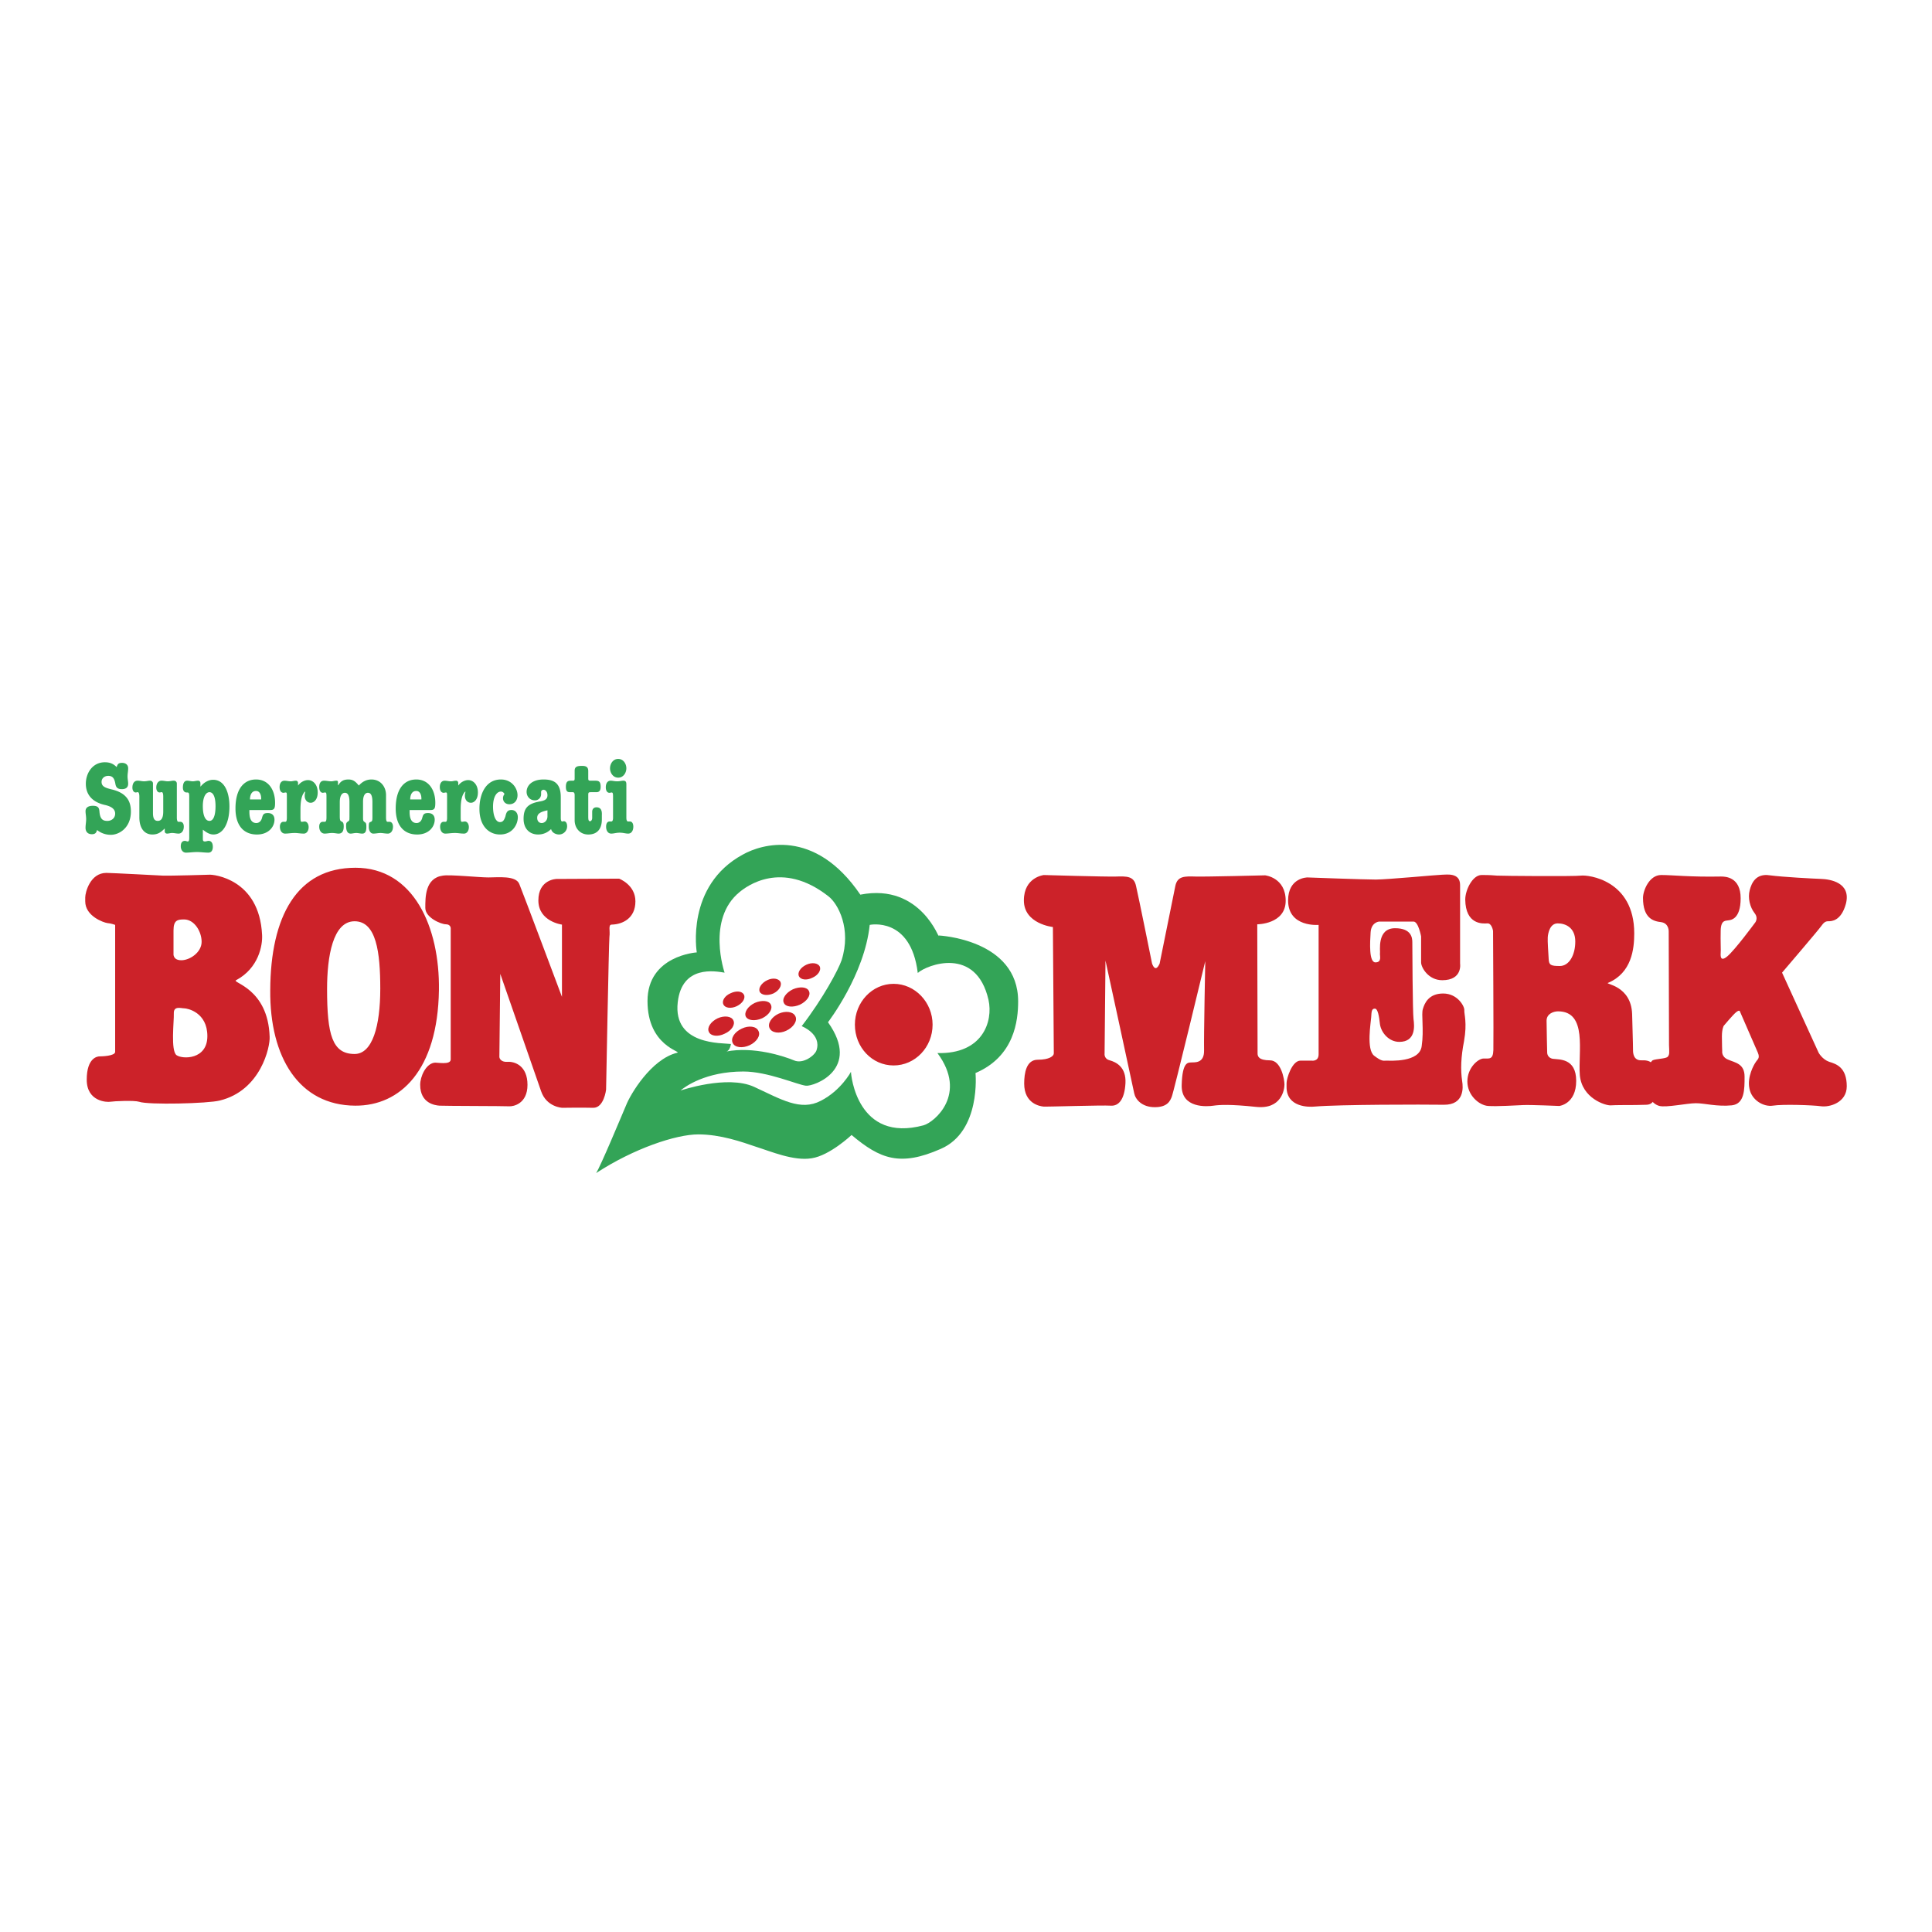 <svg xmlns="http://www.w3.org/2000/svg" width="2500" height="2500" viewBox="0 0 192.756 192.756"><g fill-rule="evenodd" clip-rule="evenodd"><path fill="#fff" d="M0 0h192.756v192.756H0V0z"/><path d="M97.326 107.056s.574 5.82-3.468 7.569c-4.042 1.78-6.032 1.026-8.897-1.387 0 0-2.171 2.051-3.981 2.322-1.78.302-4.102-.694-5.55-1.146-1.417-.482-3.529-1.236-5.761-1.236s-6.454 1.417-10.194 3.86c.453-.693 2.534-5.7 2.986-6.756.422-1.086 2.503-4.615 5.097-5.248.543-.121-2.956-.634-2.956-5.157 0-4.555 4.917-4.856 4.917-4.856s-1.146-6.666 4.614-9.772c1.779-.996 7.118-2.715 11.702 4.011 6.153-1.207 7.962 4.765 7.812 4.072 0 0 7.933.362 7.933 6.575 0 1.9-.363 5.489-4.254 7.149z" fill="#33a457"/><path d="M84.901 106.935c0 .331.633 7.117 7.238 5.338 1.086-.301 4.434-3.106 1.388-7.208 4.493.12 5.579-3.137 5.096-5.309-1.236-5.398-6.152-3.498-7.057-2.685-.693-5.67-4.795-4.795-4.795-4.795-.513 4.977-4.162 9.712-4.162 9.712 3.348 4.705-1.417 6.424-2.202 6.333-.845-.09-3.8-1.417-6.243-1.417-3.74 0-5.821 1.508-6.273 1.9 0 0 4.675-1.599 7.359-.362 2.684 1.236 4.614 2.443 6.635 1.388 2.02-1.025 3.016-2.895 3.016-2.895z" fill="#fff"/><path d="M79.984 102.38s2.021.784 1.478 2.413c-.151.482-1.327 1.417-2.262.995-.935-.392-4.011-1.417-6.756-.875.392-.06.482-.754.482-.754-.875-.12-5.791.151-5.308-4.162.422-3.739 3.74-3.106 4.675-2.955 0 0-1.84-5.339 1.508-8.053.664-.543 4.163-3.227 8.837.422.995.754 2.322 3.287 1.327 6.394-.331.966-1.869 3.831-3.981 6.575z" fill="#fff"/><path d="M85.292 102.229c0-2.232 1.719-4.072 3.861-4.072 2.141 0 3.891 1.84 3.891 4.072 0 2.262-1.75 4.071-3.891 4.071-2.141.001-3.861-1.809-3.861-4.071zM73.108 104.069c-.241-.482.181-1.116.905-1.448.694-.331 1.448-.241 1.659.241.241.453-.181 1.086-.875 1.418-.724.332-1.478.241-1.689-.211zM76.788 102.591c-.241-.452.181-1.115.875-1.447.724-.332 1.478-.211 1.689.241.241.452-.181 1.116-.905 1.448-.695.331-1.448.211-1.659-.242zM70.725 102.953c-.211-.422.181-1.025.875-1.357.664-.302 1.388-.211 1.569.211.211.423-.181 1.026-.875 1.327-.664.332-1.388.242-1.569-.181zM74.405 101.415c-.181-.422.211-1.025.905-1.357.694-.302 1.417-.241 1.599.181.211.423-.181 1.026-.875 1.357-.694.301-1.418.241-1.629-.181zM78.205 100.058c-.211-.422.211-1.025.905-1.357.693-.301 1.417-.241 1.599.182.211.422-.211 1.025-.905 1.356-.694.301-1.418.24-1.599-.181zM72.173 100.209c-.181-.362.151-.875.724-1.116.573-.271 1.146-.211 1.327.15.181.362-.151.875-.724 1.146-.573.272-1.176.181-1.327-.18zM75.792 98.941c-.151-.361.181-.874.754-1.146.542-.271 1.146-.182 1.327.181.151.362-.151.875-.724 1.146-.573.242-1.176.182-1.357-.181zM79.713 97.403c-.182-.361.15-.874.724-1.146.573-.271 1.176-.182 1.357.181.151.362-.181.875-.754 1.116-.543.272-1.146.212-1.327-.151zM104.113 110.403c.301.029 5.852-.151 6.695-.091.814.061 1.387-.634 1.479-2.232.09-1.628-.936-2.111-1.568-2.292-.604-.15-.514-.693-.514-.693l.09-9.259s2.746 12.637 2.865 13.24c.121.604.756 1.388 2.053 1.388s1.537-.663 1.688-1.025c.182-.392 3.348-13.542 3.348-13.542s-.15 7.54-.119 8.897c.029 1.357-.996 1.176-1.297 1.206-.271.03-.875-.12-.936 2.263-.061 2.353 2.564 2.142 3.166 2.051.635-.091 1.689-.151 4.254.12 2.533.271 2.834-1.719 2.834-2.231s-.332-2.413-1.447-2.413c-1.146 0-1.236-.422-1.236-.693l-.031-12.879s2.836 0 2.836-2.353c0-2.322-2.051-2.533-2.051-2.533s-5.881.15-6.938.121c-1.086-.03-1.809-.06-2.02.935-.211 1.025-1.568 7.751-1.568 7.751s-.182.452-.393.452-.361-.452-.361-.452-1.357-6.726-1.6-7.751c-.211-.995-.936-.965-2.02-.935-1.057.03-7.18-.151-7.18-.151s-1.99.211-1.99 2.533c0 2.353 2.896 2.654 2.896 2.654s.09 12.366.09 12.607c0 .271-.453.633-1.6.633-1.145 0-1.355 1.328-1.355 2.383.001 2.02 1.598 2.261 1.93 2.291zM128.361 108.05c0-.452.543-2.231 1.389-2.231h1.115s.693.121.693-.634V92.277s-3.045.271-3.045-2.443c0-2.292 1.93-2.292 1.93-2.292s5.641.211 6.816.211 6.242-.483 6.635-.483c.422 0 1.779-.241 1.779 1.025v7.842s.271 1.659-1.779 1.659c-1.387 0-2.111-1.267-2.111-1.78v-2.593s-.271-1.478-.754-1.478h-3.438s-.785.061-.846 1.086c-.061.995-.18 2.985.482 2.985.664 0 .424-.663.453-.874.061-.211-.361-2.534 1.508-2.534 1.629 0 1.719.965 1.719 1.387 0 .453.031 7.027.121 7.691.09.663.242 2.262-1.418 2.262-1.055 0-1.809-.935-1.93-1.749-.09-.814-.211-1.568-.514-1.568-.33 0-.33.332-.361.845-.029.513-.512 3.257.303 3.86.783.604.934.482 1.236.482.332 0 3.287.211 3.498-1.447.242-1.629-.061-3.197.121-3.71.15-.513.543-1.539 2.02-1.539 1.449 0 2.143 1.298 2.111 1.659-.029.393.303 1.237-.029 3.106-.303 1.539-.361 2.836-.182 4.012.092.543.242 2.353-1.84 2.322-2.08-.03-10.375-.03-12.877.182-.574.06-2.807.09-2.807-1.961l.002-.392zM163.922 89.592c0-.754.633-2.292 1.809-2.292s2.865.211 5.973.151c.422 0 1.961.03 1.961 2.171s-1.027 2.172-1.238 2.202c-.211.06-.723-.091-.754.995-.029 1.056.031 2.081 0 2.231 0 .151-.119 1.025.664.362.785-.664 2.715-3.288 2.715-3.288s.451-.452 0-1.025c-.453-.573-.693-1.508-.482-2.292.18-.693.604-1.689 1.99-1.478 1.387.181 4.344.332 5.158.362.812.03 3.016.332 2.441 2.503-.482 1.719-1.447 1.719-1.748 1.719-.303 0-.453.121-.754.542-.303.423-3.861 4.585-3.861 4.585l3.65 7.992s.361.664 1.055.905c.693.211 1.75.542 1.75 2.442 0 1.629-1.721 2.111-2.564 1.991-.875-.121-3.859-.212-4.795-.061-.936.15-2.143-.543-2.354-1.72-.24-1.146.453-2.383.635-2.624.15-.271.451-.361.211-.935-.242-.543-1.811-4.162-1.811-4.162s-.061-.121-.361.121c-.301.24-1.236 1.356-1.236 1.356s-.182.302-.182 1.056.031 1.479.031 1.479-.092.572.602.844c.695.302 1.629.393 1.629 1.689s0 2.715-1.266 2.865c-1.479.15-2.715-.211-3.59-.211s-2.955.452-3.648.271c-.695-.182-1.328-.996-1.328-2.383 0-1.388.482-2.051.664-2.172.332-.15 1.357-.15 1.508-.361.182-.212.15-.423.121-1.146 0-.724-.031-11.31-.031-11.31s.061-.845-.754-.965c-.785-.086-1.81-.388-1.81-2.409z" fill="#cc2229"/><path d="M154.42 93.513c.031-.422.213-1.387.996-1.387s1.75.422 1.75 1.81c0 1.387-.635 2.442-1.539 2.442s-1.086-.091-1.115-.693c-.032-.634-.121-1.78-.092-2.172zm-8.232-3.77c0-.935.723-2.443 1.629-2.443.904 0 1.115.03 1.537.06.453.031 7.691.091 8.385 0 .693-.09 5.309.422 5.309 5.761 0 1.538-.242 3.95-2.625 4.946-.301.12 2.322.271 2.414 3.106.09 3.167.09 3.287.09 3.619 0 .302.061 1.025.846.995.783-.03 1.537.151 1.537 2.051 0 1.931-.422 2.353-1.025 2.383s-1.598.03-1.869.03c-.242 0-1.238 0-1.721.03-.512.03-2.865-.693-3.076-3.017-.18-2.292.785-6.363-2.172-6.363-.451 0-1.145.241-1.145.935 0 .694.061 3.197.061 3.197s0 .513.572.604c.604.09 2.322-.091 2.322 2.201 0 2.322-1.689 2.504-1.689 2.504s-2.805-.121-3.559-.091-2.623.151-3.529.091c-.904-.061-2.08-1.056-2.08-2.443s1.086-2.292 1.629-2.292c.572 0 .934.12.965-.845.029-.995-.031-11.883-.031-11.883s-.119-.785-.572-.754-2.174.151-2.203-2.382zM32.632 98.67c0-3.227.573-6.755 2.745-6.755s2.563 3.106 2.563 6.725c0 3.74-.784 6.516-2.563 6.516-2.232-.001-2.745-1.931-2.745-6.486zm-5.67.121c.03-7.359 2.654-12.215 8.505-12.215 5.791 0 8.415 5.911 8.325 12.215-.121 7.992-3.861 11.552-8.355 11.521-5.609-.03-8.535-4.826-8.475-11.521zM17.341 101.113c.031.754-.332 3.71.272 4.162.603.423 3.076.452 3.076-1.899 0-2.383-1.991-2.775-2.322-2.775-.302 0-1.056-.272-1.026.512zm-.03-8.294v2.322s-.091.663.784.663c.844 0 2.021-.784 2.021-1.839 0-1.026-.724-2.232-1.749-2.232-.634 0-1.056.061-1.056 1.086zm-8.807-3.287c0-.482.482-2.443 2.111-2.443.482 0 5.61.271 5.61.271.784.031 4.675-.09 4.675-.09.362-.03 4.977.392 5.248 6.002.061 1.025-.332 3.317-2.594 4.524-.483.241 3.197.784 3.348 5.64.061.995-.875 5.369-4.977 6.364-1.146.302-7.148.452-8.053.121-.482-.151-2.503-.061-2.865 0-.332.06-2.353 0-2.353-2.202s1.086-2.322 1.267-2.322 1.568-.03 1.568-.452V92.276s-.392-.151-.784-.181c-.392-.06-2.202-.694-2.202-2.171v-.392h.001z" fill="#cc2229"/><path d="M43.852 110.312c-.422-.03-1.93-.211-1.93-2.081 0-.814.542-2.051 1.387-2.202.241-.061 1.659.271 1.659-.331v-13.09s0-.392-.483-.392-2.051-.663-2.051-1.629c0-1.055-.03-2.985 1.75-3.227.724-.121 3.589.181 4.554.181.965 0 2.745-.211 3.077.664.362.875 4.252 11.25 4.252 11.25v-7.208s-2.353-.302-2.353-2.413 1.81-2.141 1.81-2.141l6.244-.03s1.628.603 1.628 2.262c0 1.689-1.267 2.292-2.353 2.322-.392 0-.151.573-.241 1.237-.061.633-.332 15.231-.332 15.231s-.211 1.84-1.297 1.81c-1.056-.03-3.077 0-3.077 0s-1.568-.061-2.111-1.659c-.573-1.628-4.071-11.702-4.071-11.702l-.091 8.294s.03.513.784.483c.754-.061 2.021.392 2.021 2.292s-1.417 2.172-1.84 2.142-6.514-.032-6.936-.063z" fill="#cc2229"/><path d="M11.158 78.764c-.603-.151-1.025-.271-1.025-.754 0-.392.332-.603.663-.603.483 0 .634.301.724.845.061.301.211.482.633.482.453 0 .633-.211.633-.543 0-.241-.06-.453-.06-.724 0-.301.06-.513.06-.814 0-.362-.271-.542-.603-.542-.362 0-.453.121-.543.422-.301-.301-.633-.482-1.176-.482-1.236 0-1.9 1.086-1.9 2.142 0 1.025.573 1.81 1.87 2.111.694.15 1.056.422 1.056.874 0 .423-.332.724-.784.724s-.724-.181-.784-.935c-.03-.362-.121-.573-.664-.573-.362 0-.724.121-.724.542 0 .241.061.483.061.785s-.061.573-.061.875c0 .332.182.634.634.634.332 0 .452-.151.513-.423a2.16 2.16 0 0 0 1.388.482c.784 0 1.99-.663 1.99-2.322-.001-.815-.242-1.811-1.901-2.203zM13.903 81.539c0 1.146.543 1.719 1.297 1.719.543 0 .844-.211 1.236-.603v.271c0 .12.061.241.241.241.151 0 .332-.061.483-.061.241 0 .422.061.664.061.241 0 .513-.211.513-.694 0-.332-.151-.483-.362-.483h-.181c-.091 0-.151-.15-.151-.422V78.19c0-.211-.151-.302-.302-.302-.211 0-.362.061-.603.061-.211 0-.392-.061-.633-.061s-.513.211-.513.694c0 .301.151.482.332.482.091 0 .121-.03.211-.03.091 0 .151.121.151.453v1.478c0 .724-.241.935-.542.935-.302 0-.482-.181-.482-.784V78.16c0-.151-.121-.271-.302-.271s-.332.061-.604.061c-.181 0-.392-.061-.633-.061-.302 0-.513.241-.513.694 0 .301.151.482.332.482.091 0 .121-.03.211-.03.06 0 .151.09.151.453v2.051h-.001z" fill="#33a457"/><path d="M20.236 82.776c.271.211.633.482 1.056.482.935 0 1.599-1.056 1.599-2.805 0-1.327-.453-2.654-1.629-2.654-.422 0-.905.241-1.236.664h-.03v-.302c0-.181-.09-.271-.241-.271-.181 0-.332.061-.513.061-.211 0-.361-.061-.573-.061-.211 0-.422.151-.422.694 0 .301.151.482.362.482h.06c.121 0 .211 0 .211.362V83.5c0 .241 0 .453-.151.453-.091 0-.181-.061-.271-.061-.271 0-.422.181-.422.543s.211.633.513.633c.362 0 .693-.06 1.116-.06.362 0 .754.06 1.116.06.332 0 .453-.271.453-.573 0-.422-.181-.603-.422-.603-.121 0-.242.061-.362.061-.211 0-.211-.121-.211-.332v-.845h-.003zm1.267-2.353c0 .936-.211 1.478-.603 1.478-.422 0-.664-.542-.664-1.478 0-.905.301-1.387.664-1.387.332 0 .603.392.603 1.387zM26.992 80.815c.392 0 .453-.211.453-.724 0-1.207-.604-2.322-1.9-2.322-1.206 0-2.051.935-2.051 2.896 0 1.659.784 2.594 2.142 2.594 1.176 0 1.749-.784 1.749-1.478 0-.452-.271-.663-.664-.663-.422 0-.482.15-.573.452-.09.392-.332.543-.573.543-.513 0-.693-.453-.693-1.116v-.181h2.11v-.001zm-2.051-1.055c0-.422.151-.845.603-.845.362 0 .513.362.513.754v.091h-1.116zM28.621 81.569c0 .332-.06.422-.151.422h-.211c-.151 0-.332.151-.332.483 0 .422.211.694.513.694.332 0 .573-.061.965-.061.332 0 .542.061.905.061.302 0 .482-.302.482-.634 0-.392-.211-.573-.392-.573-.06 0-.211.03-.301.03-.091 0-.121-.09-.121-.482v-.754c0-1.086.211-1.568.453-1.779l.03.03a1.18 1.18 0 0 0-.061.392c0 .393.241.694.603.694.302 0 .694-.301.694-1.025 0-.845-.512-1.237-.965-1.237-.362 0-.754.211-.996.543v-.241c0-.15-.09-.241-.211-.241-.211 0-.332.061-.513.061-.211 0-.422-.061-.634-.061-.241 0-.482.181-.482.633 0 .362.151.573.392.573.061 0 .121-.03.211-.03.121 0 .121.06.121.452v2.05h.001zM34.864 81.509c0 .332 0 .362-.151.453-.181.121-.181.211-.181.453 0 .542.181.754.452.754.181 0 .332-.061.573-.061.181 0 .392.061.573.061.271 0 .422-.151.422-.664 0-.302-.03-.392-.121-.453-.181-.121-.211-.151-.211-.482v-1.568c0-.693.242-.905.483-.905.302 0 .453.271.453.935v1.508c0 .332-.03.392-.151.452-.181.061-.211.091-.211.513 0 .332.151.664.453.664.241 0 .482-.061.724-.061.211 0 .452.061.724.061s.513-.241.513-.694c0-.301-.151-.483-.332-.483h-.211c-.09 0-.151-.12-.151-.422v-2.232c0-.875-.573-1.568-1.448-1.568-.513 0-.905.211-1.267.603-.302-.362-.543-.603-1.025-.603-.453 0-.754.121-1.025.573h-.03v-.302c0-.151-.091-.151-.181-.151-.181 0-.301.061-.483.061-.271 0-.452-.061-.724-.061-.301 0-.482.211-.482.633 0 .271.091.573.362.573.061 0 .151-.03.211-.03.121 0 .15.03.15.422v2.081c0 .332-.06.422-.181.422h-.181c-.181 0-.362.121-.362.483 0 .392.211.694.543.694.241 0 .482-.061.724-.061.302 0 .483.061.664.061.332 0 .513-.211.513-.724 0-.362-.091-.422-.211-.482s-.181-.09-.181-.513v-1.417c0-.694.242-.935.513-.935.302 0 .453.301.453.935v1.477h-.002zM42.978 80.815c.392 0 .453-.211.453-.724 0-1.207-.604-2.322-1.9-2.322-1.207 0-2.051.935-2.051 2.896 0 1.659.784 2.594 2.141 2.594 1.176 0 1.75-.784 1.75-1.478 0-.452-.271-.663-.664-.663-.422 0-.483.15-.573.452-.091.392-.332.543-.573.543-.513 0-.694-.453-.694-1.116v-.181h2.111v-.001zm-2.051-1.055c0-.422.151-.845.603-.845.362 0 .513.362.513.754v.091h-1.116zM44.606 81.569c0 .332-.06.422-.151.422h-.211c-.151 0-.332.151-.332.483 0 .422.211.694.513.694s.573-.061.965-.061c.332 0 .543.061.905.061.301 0 .482-.302.482-.634 0-.392-.211-.573-.393-.573-.09 0-.211.03-.301.03s-.121-.09-.121-.482v-.754c0-1.086.211-1.568.452-1.779l.03.03a1.18 1.18 0 0 0-.061.392c0 .393.242.694.604.694.302 0 .693-.301.693-1.025 0-.845-.513-1.237-.965-1.237-.362 0-.754.211-.995.543v-.241c0-.15-.091-.241-.211-.241-.211 0-.332.061-.512.061-.211 0-.423-.061-.634-.061-.241 0-.482.181-.482.633 0 .362.151.573.392.573.06 0 .121-.03.211-.03.121 0 .121.06.121.452v2.05h.001zM49.19 80.483c0-1.025.392-1.508.784-1.508.211 0 .302.15.362.241-.06.091-.151.211-.151.422 0 .362.272.604.634.604.513 0 .814-.392.814-.905 0-.694-.573-1.568-1.659-1.568-1.508 0-2.141 1.448-2.141 2.925 0 1.78.995 2.564 2.051 2.564 1.267 0 1.779-1.026 1.779-1.719 0-.422-.241-.724-.633-.724s-.513.211-.603.633c-.121.362-.242.573-.543.573-.452.001-.694-.693-.694-1.538zM55.947 79.518c0-1.448-.754-1.749-1.72-1.749-1.146 0-1.688.603-1.688 1.237 0 .452.332.844.814.844a.607.607 0 0 0 .633-.603v-.241c0-.121.121-.211.241-.211.181 0 .393.181.393.543 0 .392-.241.543-.814.633-1.116.211-1.568.634-1.568 1.719 0 1.056.663 1.568 1.448 1.568.603 0 1.025-.271 1.297-.543.09.392.513.543.784.543a.81.81 0 0 0 .814-.814c0-.392-.181-.513-.332-.513-.03 0-.09.03-.151.03-.09 0-.15-.09-.15-.362v-2.081h-.001zm-1.327 1.931c0 .392-.271.664-.573.664-.332 0-.452-.271-.452-.513 0-.423.332-.604 1.025-.754v.603zM59.083 81.6c0 .181-.09.332-.211.332-.151 0-.181-.121-.181-.482v-2.111c0-.302.03-.302.362-.302h.452c.271 0 .422-.151.422-.542 0-.513-.181-.604-.513-.604h-.483c-.241 0-.241-.061-.241-.302v-.663c0-.393-.211-.513-.603-.513-.482 0-.754.061-.754.483v.724c0 .181 0 .271-.181.271h-.181c-.271 0-.512.03-.512.604 0 .452.15.542.422.542h.271c.121 0 .181.09.181.302v2.503c0 .784.542 1.417 1.357 1.417.936 0 1.357-.603 1.357-1.508v-.422c.03-.543-.151-.784-.543-.784-.211 0-.422.121-.422.452v.603h.001zM61.165 81.569c0 .271-.061.392-.181.392h-.181c-.211 0-.332.211-.332.513 0 .392.181.694.513.694.271 0 .482-.091.844-.091s.573.091.845.091c.332 0 .513-.302.513-.694 0-.301-.121-.513-.332-.513h-.181c-.121 0-.181-.121-.181-.392v-3.317c0-.271-.091-.362-.302-.362-.181 0-.332.061-.604.061-.301 0-.452-.061-.663-.061-.272 0-.483.211-.483.664 0 .302.121.543.362.543.09 0 .151-.03.211-.03.121 0 .151.06.151.452v2.05h.001zm.512-5.851c-.513 0-.814.482-.814.935 0 .453.302.935.814.935s.814-.482.814-.935c.001-.452-.301-.935-.814-.935z" fill="#33a457"/></g></svg>